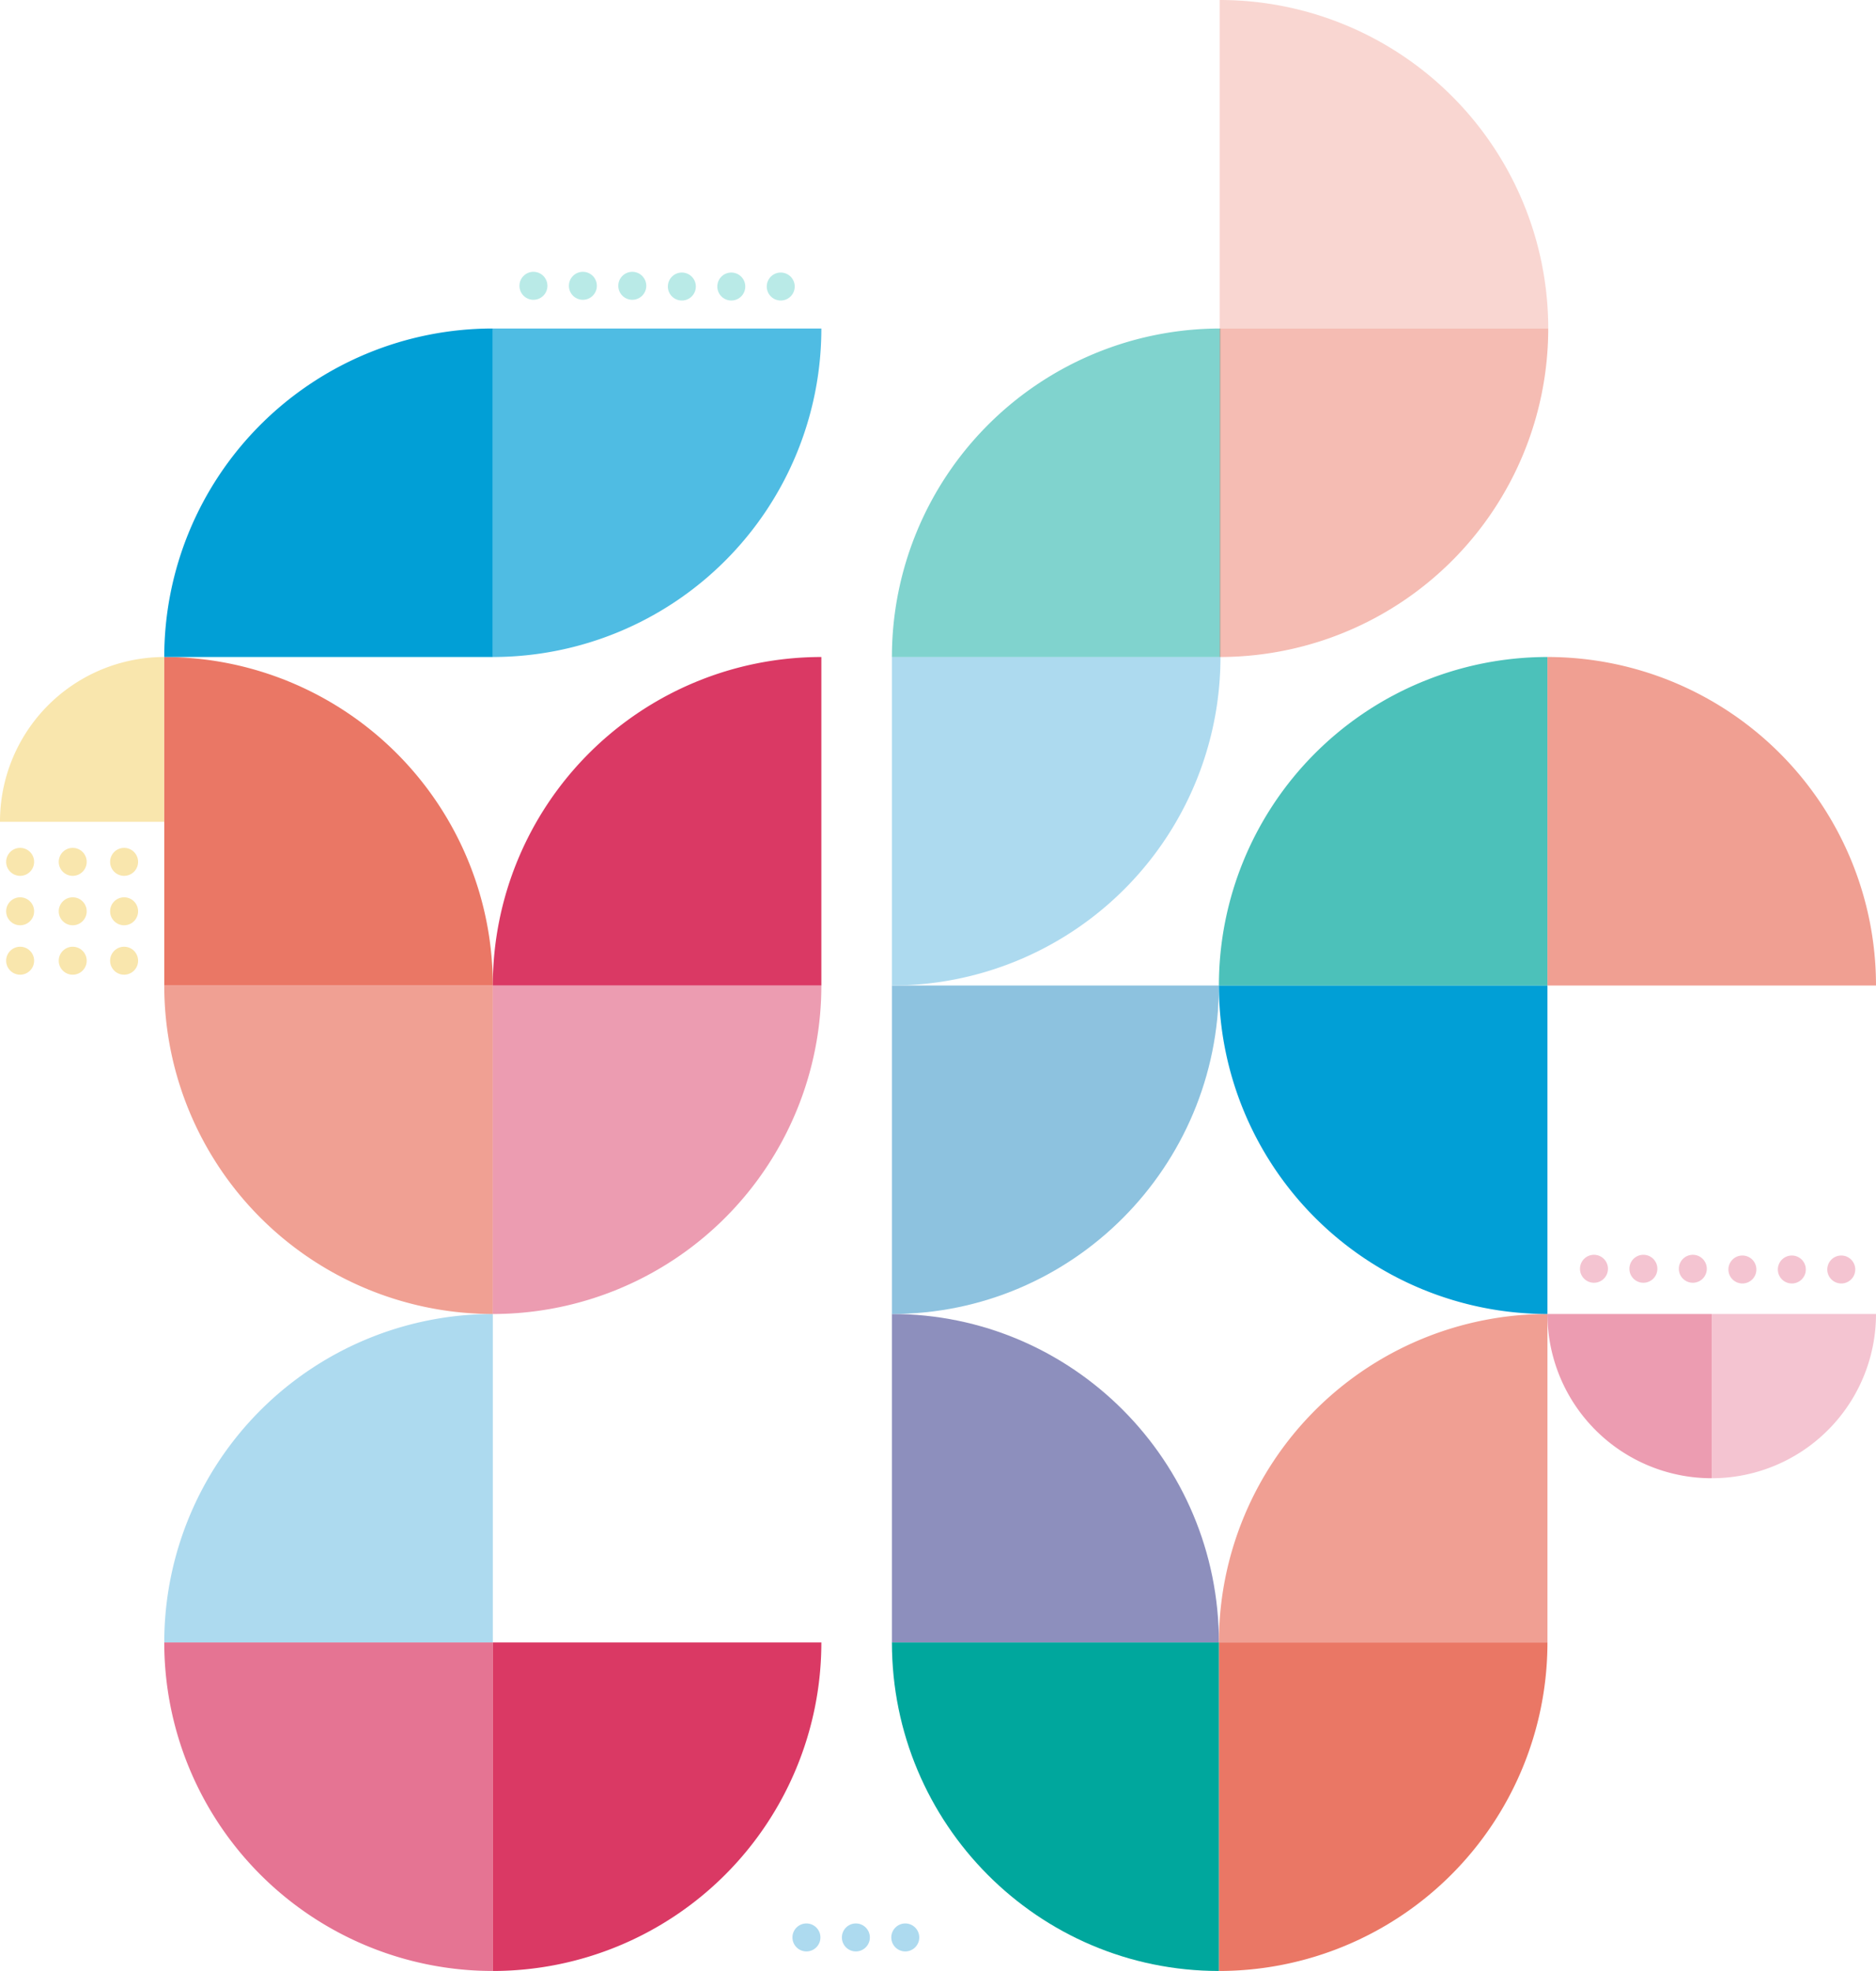 <svg xmlns="http://www.w3.org/2000/svg" width="598" height="628.37" viewBox="0 0 598 628.37">
  <g id="header-img" transform="translate(-39.26 -84.43)">
    <g id="Group_679" data-name="Group 679">
      <path id="Path_678" data-name="Path 678" d="M196.35,503.35A104.731,104.731,0,0,0,91.62,608.08H196.35Z" fill="#addaef"/>
    </g>
    <g id="Group_680" data-name="Group 680">
      <path id="Path_679" data-name="Path 679" d="M427.8,608.07c0-57.84-46.667-104.73-104.231-104.73V608.07Z" fill="#8d8fbd"/>
    </g>
    <g id="Group_681" data-name="Group 681">
      <path id="Path_680" data-name="Path 680" d="M323.57,503.35c57.56,0,104.23-46.89,104.23-104.73H323.57Z" fill="#8dc2df"/>
    </g>
    <g id="Group_682" data-name="Group 682" transform="translate(-0.499)">
      <path id="Path_681" data-name="Path 681" d="M533.029,503.35A104.733,104.733,0,0,0,428.3,608.08H533.029Z" transform="translate(0)" fill="#f09f93"/>
    </g>
    <g id="Group_683" data-name="Group 683">
      <path id="Path_682" data-name="Path 682" d="M427.8,398.62A104.731,104.731,0,0,0,532.53,503.35V398.62Z" fill="#019fd6"/>
    </g>
    <g id="Group_684" data-name="Group 684" opacity="0.7">
      <path id="Path_683" data-name="Path 683" d="M532.53,293.89A104.731,104.731,0,0,0,427.8,398.62H532.53Z" fill="#00a79d"/>
    </g>
    <g id="Group_685" data-name="Group 685" transform="translate(0.5)">
      <path id="Path_684" data-name="Path 684" d="M323.07,398.62A104.731,104.731,0,0,0,427.8,293.89H323.07Z" fill="#addaef"/>
    </g>
    <g id="Group_686" data-name="Group 686">
      <path id="Path_685" data-name="Path 685" d="M637.26,398.62A104.731,104.731,0,0,0,532.53,293.89V398.62Z" fill="#ea7765" opacity="0.7"/>
    </g>
    <g id="Group_687" data-name="Group 687" opacity="0.3">
      <path id="Path_686" data-name="Path 686" d="M584.9,555.71a52.357,52.357,0,0,0,52.36-52.36H584.9Z" fill="#da3964"/>
    </g>
    <g id="Group_688" data-name="Group 688" transform="translate(0 -0.19)">
      <path id="Path_687" data-name="Path 687" d="M91.62,294.08a52.452,52.452,0,0,0-52.36,52.55H91.62Z" fill="#f9e6ad"/>
    </g>
    <g id="Group_689" data-name="Group 689" opacity="0.5">
      <path id="Path_688" data-name="Path 688" d="M532.53,503.35a52.357,52.357,0,0,0,52.36,52.36V503.35Z" fill="#da3964"/>
    </g>
    <g id="Group_690" data-name="Group 690">
      <path id="Path_689" data-name="Path 689" d="M427.8,712.8A104.731,104.731,0,0,0,532.53,608.07H427.8Z" fill="#ea7765"/>
    </g>
    <g id="Group_691" data-name="Group 691" transform="translate(0.5)">
      <path id="Path_690" data-name="Path 690" d="M323.07,608.07c0,57.84,46.666,104.73,104.23,104.73V608.07Z" fill="#00a79d"/>
    </g>
    <g id="Group_692" data-name="Group 692">
      <path id="Path_691" data-name="Path 691" d="M91.62,608.07A104.731,104.731,0,0,0,196.35,712.8V608.07Z" fill="#da3964" opacity="0.698"/>
    </g>
    <g id="Group_693" data-name="Group 693">
      <path id="Path_692" data-name="Path 692" d="M196.35,712.8A104.731,104.731,0,0,0,301.08,608.07H196.35Z" fill="#da3964"/>
    </g>
    <g id="Group_694" data-name="Group 694" opacity="0.701">
      <path id="Path_693" data-name="Path 693" d="M91.62,398.62A104.731,104.731,0,0,0,196.35,503.35V398.62Z" fill="#ea7765"/>
    </g>
    <g id="Group_695" data-name="Group 695" opacity="0.5">
      <path id="Path_694" data-name="Path 694" d="M196.35,503.35A104.731,104.731,0,0,0,301.08,398.62H196.35Z" fill="#da3964"/>
    </g>
    <g id="Group_696" data-name="Group 696">
      <path id="Path_695" data-name="Path 695" d="M196.35,398.62A104.731,104.731,0,0,0,91.62,293.89V398.62Z" fill="#ea7765"/>
    </g>
    <g id="Group_697" data-name="Group 697">
      <path id="Path_696" data-name="Path 696" d="M301.08,293.89A104.731,104.731,0,0,0,196.35,398.62H301.08Z" fill="#da3964"/>
    </g>
    <g id="Group_698" data-name="Group 698" opacity="0.695">
      <path id="Path_697" data-name="Path 697" d="M196.35,293.89A104.731,104.731,0,0,0,301.08,189.16H196.35Z" fill="#019fd6"/>
    </g>
    <g id="Group_699" data-name="Group 699" opacity="0.498">
      <path id="Path_698" data-name="Path 698" d="M428.3,189.16A104.731,104.731,0,0,0,323.57,293.89H428.3Z" fill="#00a79d"/>
    </g>
    <g id="Group_700" data-name="Group 700" opacity="0.496">
      <path id="Path_699" data-name="Path 699" d="M428.05,293.89A104.731,104.731,0,0,0,532.78,189.16H428.05Z" fill="#ea7765"/>
    </g>
    <g id="Group_701" data-name="Group 701" opacity="0.3">
      <path id="Path_700" data-name="Path 700" d="M532.78,189.16A104.731,104.731,0,0,0,428.05,84.43V189.16Z" fill="#ea7765"/>
    </g>
    <g id="Group_702" data-name="Group 702">
      <path id="Path_701" data-name="Path 701" d="M196.35,189.16A104.731,104.731,0,0,0,91.62,293.89H196.35Z" fill="#019fd6"/>
    </g>
    <circle id="Ellipse_284" data-name="Ellipse 284" cx="4.46" cy="4.46" r="4.46" transform="translate(574.41 484.47)" fill="#da3964" opacity="0.3"/>
    <circle id="Ellipse_285" data-name="Ellipse 285" cx="4.46" cy="4.46" r="4.46" transform="translate(558.65 484.47)" fill="#da3964" opacity="0.3"/>
    <circle id="Ellipse_286" data-name="Ellipse 286" cx="4.46" cy="4.46" r="4.46" transform="translate(542.9 484.47)" fill="#da3964" opacity="0.3"/>
    <circle id="Ellipse_287" data-name="Ellipse 287" cx="4.46" cy="4.46" r="4.46" transform="translate(621.73 484.7)" fill="#da3964" opacity="0.3"/>
    <circle id="Ellipse_288" data-name="Ellipse 288" cx="4.46" cy="4.46" r="4.46" transform="translate(605.97 484.7)" fill="#da3964" opacity="0.3"/>
    <circle id="Ellipse_289" data-name="Ellipse 289" cx="4.46" cy="4.46" r="4.46" transform="translate(590.21 484.7)" fill="#da3964" opacity="0.3"/>
    <circle id="Ellipse_290" data-name="Ellipse 290" cx="4.46" cy="4.46" r="4.46" transform="translate(323.37 697.65)" fill="#addaef"/>
    <circle id="Ellipse_291" data-name="Ellipse 291" cx="4.46" cy="4.46" r="4.46" transform="translate(307.62 697.65)" fill="#addaef"/>
    <circle id="Ellipse_292" data-name="Ellipse 292" cx="4.46" cy="4.46" r="4.46" transform="translate(291.86 697.65)" fill="#addaef"/>
    <circle id="Ellipse_293" data-name="Ellipse 293" cx="4.46" cy="4.46" r="4.46" transform="translate(74.36 386.26)" fill="#f9e6ad"/>
    <circle id="Ellipse_294" data-name="Ellipse 294" cx="4.46" cy="4.46" r="4.46" transform="translate(74.36 370.5)" fill="#f9e6ad"/>
    <circle id="Ellipse_295" data-name="Ellipse 295" cx="4.46" cy="4.46" r="4.46" transform="translate(74.36 354.74)" fill="#f9e6ad"/>
    <circle id="Ellipse_296" data-name="Ellipse 296" cx="4.46" cy="4.46" r="4.46" transform="translate(57.98 386.26)" fill="#f9e6ad"/>
    <circle id="Ellipse_297" data-name="Ellipse 297" cx="4.46" cy="4.46" r="4.46" transform="translate(57.98 370.5)" fill="#f9e6ad"/>
    <circle id="Ellipse_298" data-name="Ellipse 298" cx="4.46" cy="4.46" r="4.46" transform="translate(57.98 354.74)" fill="#f9e6ad"/>
    <circle id="Ellipse_299" data-name="Ellipse 299" cx="4.46" cy="4.46" r="4.46" transform="translate(41.22 386.26)" fill="#f9e6ad"/>
    <circle id="Ellipse_300" data-name="Ellipse 300" cx="4.46" cy="4.46" r="4.46" transform="translate(41.22 370.5)" fill="#f9e6ad"/>
    <circle id="Ellipse_301" data-name="Ellipse 301" cx="4.46" cy="4.46" r="4.46" transform="translate(41.22 354.74)" fill="#f9e6ad"/>
    <circle id="Ellipse_302" data-name="Ellipse 302" cx="4.46" cy="4.46" r="4.46" transform="translate(236.35 171.09)" fill="#b9eae7"/>
    <circle id="Ellipse_303" data-name="Ellipse 303" cx="4.46" cy="4.46" r="4.46" transform="translate(220.6 171.09)" fill="#b9eae7"/>
    <circle id="Ellipse_304" data-name="Ellipse 304" cx="4.46" cy="4.46" r="4.46" transform="translate(204.84 171.09)" fill="#b9eae7"/>
    <circle id="Ellipse_305" data-name="Ellipse 305" cx="4.46" cy="4.46" r="4.46" transform="translate(283.67 171.32)" fill="#b9eae7"/>
    <circle id="Ellipse_306" data-name="Ellipse 306" cx="4.46" cy="4.46" r="4.46" transform="translate(267.91 171.32)" fill="#b9eae7"/>
    <circle id="Ellipse_307" data-name="Ellipse 307" cx="4.46" cy="4.46" r="4.46" transform="translate(252.15 171.32)" fill="#b9eae7"/>
  </g>
</svg>
